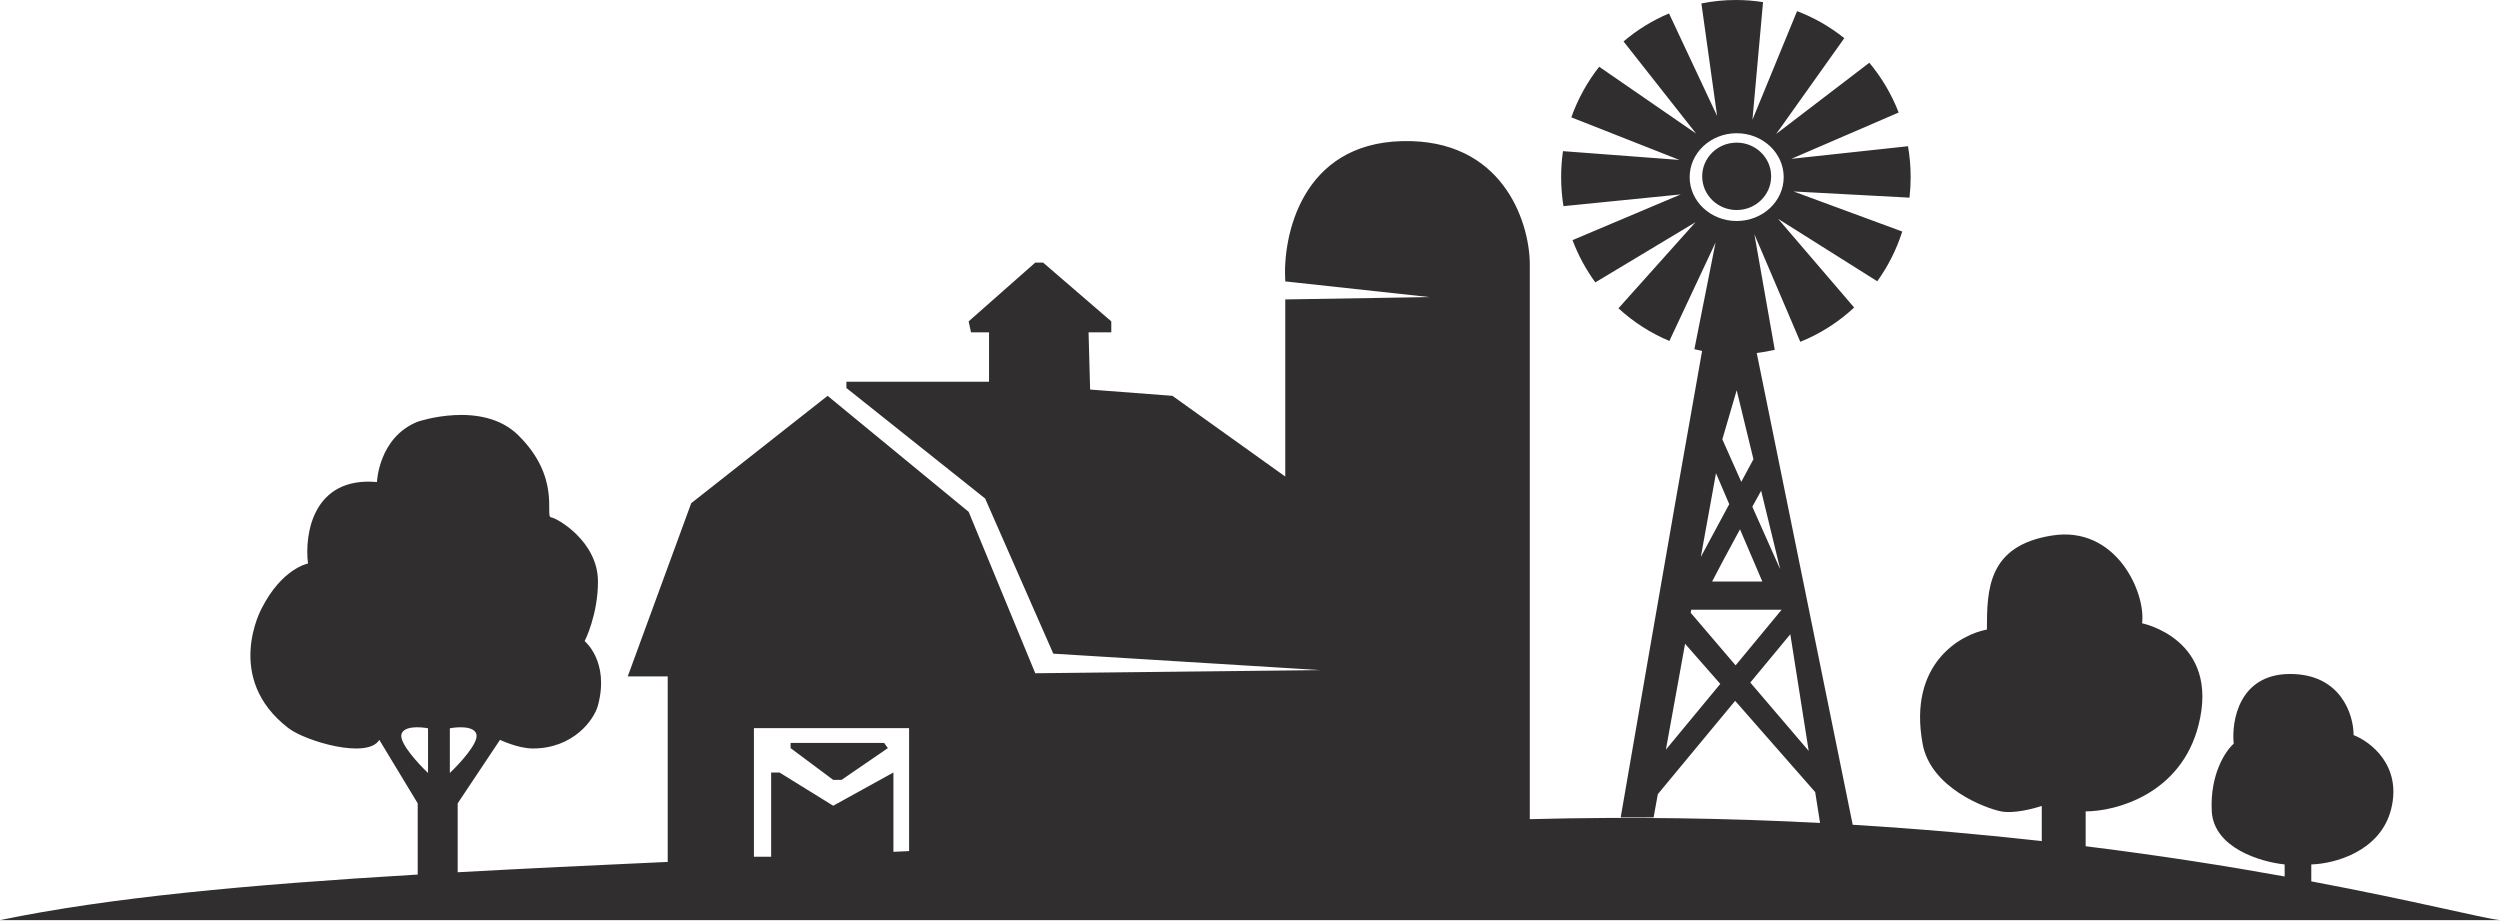 <svg width="1595" height="588" viewBox="0 0 1595 588" fill="none" xmlns="http://www.w3.org/2000/svg">
<path d="M1107.5 0C1113.39 0 1119.17 0.464 1124.82 1.355L1118.06 76.399L1146.52 7.113C1157.48 11.267 1167.64 17.119 1176.66 24.356L1133.19 85.47L1192.64 40.027C1200.48 49.421 1206.84 60.132 1211.35 71.785L1142.9 101.327L1217.31 93.295C1218.42 99.694 1219 106.278 1219 113C1219 117.43 1218.75 121.801 1218.26 126.099L1144.3 122.149L1213.64 147.716C1209.98 159.208 1204.56 169.897 1197.69 179.452L1134.44 139.618L1182.95 196.192C1173 205.471 1161.37 212.939 1148.59 218.078L1119.3 149.468L1132.3 223.191C1128.53 224.059 1124.69 224.731 1120.79 225.201L1182.03 526.205C1225.01 528.812 1265.32 532.424 1302.65 536.601V514.163C1297.31 515.996 1284.65 519.263 1276.65 517.663C1266.65 515.663 1231.81 502.663 1226.65 474.663C1217.15 423.163 1251.15 404.663 1267.65 401.663C1267.65 376.163 1268.15 348.163 1309.15 341.663C1350.15 335.163 1369.15 378.163 1366.65 397.663C1366.65 397.663 1416.65 407.662 1402.65 462.662C1391.45 506.662 1349.98 517.663 1330.65 517.663V539.903C1378.78 545.872 1421.36 552.658 1457.6 559.188V551.5C1442.6 550 1412.3 541.1 1411.1 517.5C1409.9 493.9 1419.93 479 1425.1 474.5C1423.6 459.667 1428.7 430 1461.1 430C1493.5 430 1501.6 456 1501.6 469C1512.43 473.167 1532.4 488.4 1525.6 516C1518.8 543.6 1488.77 551.167 1474.6 551.5V562.316C1541.29 574.847 1583.36 585.745 1595 587.032H0C69.232 572.662 157.673 564.434 266.5 557.965V512.534L242 472.034C234.5 484.535 195 472.985 184 464.535C142.342 432.536 167 388.034 167 388.034C180 362.536 196.5 359.534 196.5 359.534C194.167 340.701 199.7 303.935 240.5 307.535C240.505 307.402 241.559 279.013 266.5 269.036C266.5 269.036 307.5 255.036 330.5 277.534C358.105 304.538 347.5 329.536 351.5 330.036C355.5 330.536 381.5 345.437 381.5 371.035C381.5 392.536 373 409.035 373 409.035C373.069 409.091 388.984 422.097 381.5 450.035C378.99 459.403 365.6 477.534 340 477.534C330.5 477.534 319 472.034 319 472.034L292 512.534V556.5C333.794 554.177 378.44 552.052 426 549.897V431.536H400.5L441 321.036L528 252.536L618 326.536L660.5 429.536L842.5 427.536L672 417.036L628.5 318.036L540 247.536V243.536H631V212.036H619.5L618 205.036L660.5 167.536H665.5L709 205.036V212.036H694.5L695.5 248.536L748 252.536L820 304.036V191.036L912 189.536L820 179.536C818.167 150.369 830.5 91.636 894.5 90.036C958.5 88.436 975.5 141.036 976 167.536V522.63C1041.75 520.918 1103.72 522.052 1161.19 525.033L1158.09 505.341L1107.02 447.133L1057.69 506.669L1055 521.5H1034C1034.35 519.726 1064.77 342.341 1085.94 223.888C1084.29 223.559 1082.65 223.194 1081.02 222.792L1094.53 154.702L1065.06 217.523C1053.03 212.502 1042.06 205.411 1032.58 196.688L1081.73 141.774L1017.82 180.154C1011.83 171.952 1006.91 162.899 1003.26 153.207L1072.33 124.03L997.491 131.525C996.51 125.498 996 119.309 996 113C996 107.373 996.407 101.842 997.19 96.436L1071.49 102.04L1002.51 74.871C1006.68 63.079 1012.73 52.194 1020.29 42.586L1082.11 85.218L1035.82 26.445C1044.47 19.08 1054.24 13.021 1064.83 8.57L1095.51 73.968L1085.49 2.202C1092.61 0.758 1099.97 0 1107.5 0ZM481 546.594H492V492.854H497.318L531.591 514.063L570 492.854V543.457C573.322 543.306 576.655 543.155 580 543.002V464.535H481V546.594ZM566.454 477.3L536.909 497.566H531.591L504.409 477.3V474H564.091L566.454 477.3ZM273.083 464.654C267.916 463.654 257.283 463.054 256.083 468.654C254.883 474.254 266.916 487.321 273.083 493.154V464.654ZM304 468.654C302.8 463.054 292.167 463.654 287 464.654V493.154C293.167 487.321 305.2 474.254 304 468.654ZM1116.69 435.459L1153.95 479.074L1142.22 404.647L1116.69 435.459ZM1062.83 478.284L1097.54 436.328L1075.08 410.727L1062.83 478.284ZM1078.66 390.945L1107.32 424.498L1136.69 389H1079.01L1078.66 390.945ZM1110.12 337.698C1102.83 351.094 1095.84 364.097 1092.33 371H1124.36L1110.12 337.698ZM1117.99 323.294L1135.66 362.998L1135.5 362L1123.6 313.085C1121.84 316.281 1119.95 319.724 1117.99 323.294ZM1085.11 355.364L1103.26 321.659L1094.8 301.892L1085.11 355.364ZM1098.85 280.289L1110.93 307.42L1118.7 292.979L1108 249L1098.85 280.289ZM1108 85C1091.43 85 1078 97.536 1078 113C1078 128.464 1091.43 141 1108 141C1124.57 141 1138 128.464 1138 113C1138 97.536 1124.57 85 1108 85ZM1108 91C1120.15 91 1130 100.626 1130 112.5C1130 124.374 1120.15 134 1108 134C1095.85 134 1086 124.374 1086 112.5C1086 100.626 1095.85 91 1108 91Z" fill="#302E2F"/>
</svg>
